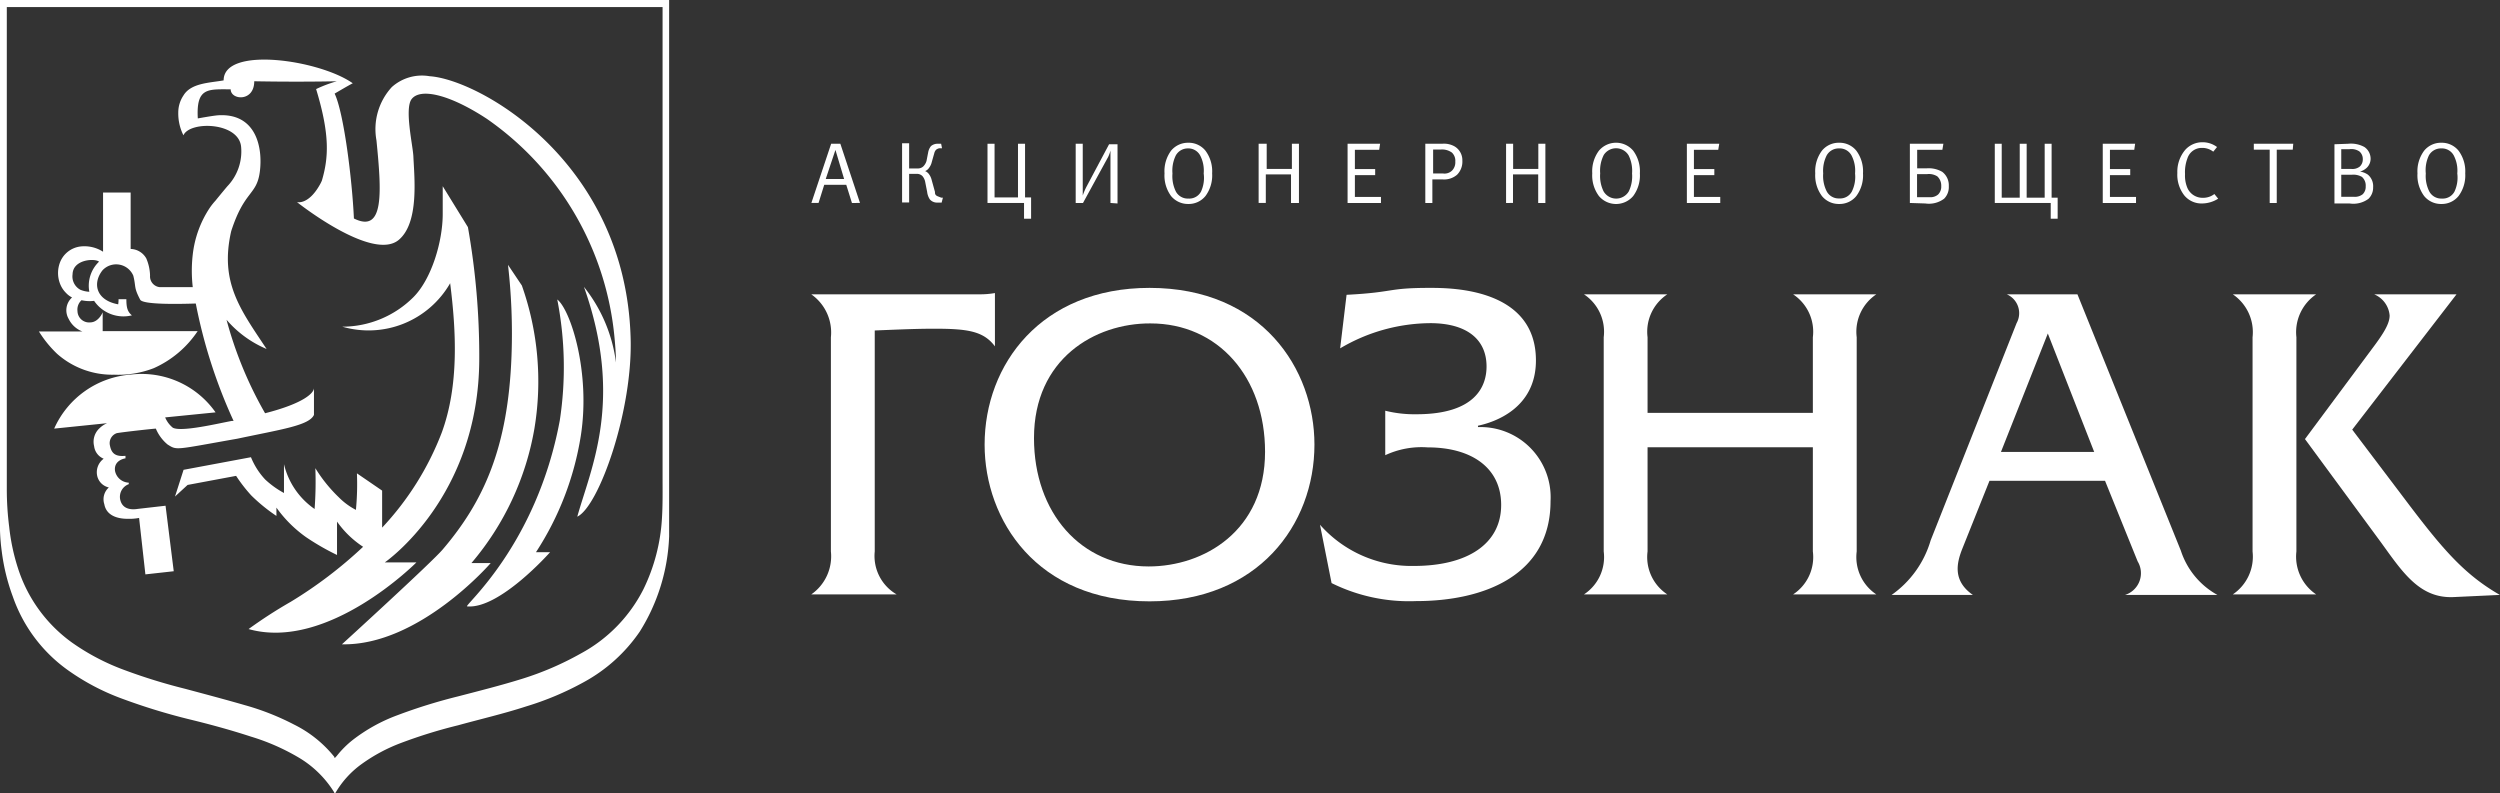 <?xml version="1.0" encoding="UTF-8"?> <svg xmlns="http://www.w3.org/2000/svg" id="Layer_1" data-name="Layer 1" viewBox="0 0 198.43 62.94"><rect x="0" y="0" width="198.43" height="62.94" fill="#333333" stroke="none"/> <defs> <style>.cls-1{fill:#fff;}</style> </defs> <g id="gJm9hU"> <path class="cls-1" d="M54.57,43.81a15.25,15.25,0,0,1-2.33,7.55,12.75,12.75,0,0,1-4.42,4,23.59,23.59,0,0,1-4.6,1.94c-1.78.58-3.6,1-5.41,1.5a39.38,39.38,0,0,0-4.52,1.4,13.37,13.37,0,0,0-3.12,1.67,7.38,7.38,0,0,0-2.1,2.32H28c0-.07-.07-.15-.11-.22a8.24,8.24,0,0,0-2.77-2.64,17.22,17.22,0,0,0-3.73-1.63c-1.65-.54-3.35-1-5-1.4a48.84,48.84,0,0,1-5.2-1.6,18.15,18.15,0,0,1-4.44-2.35,12,12,0,0,1-4.27-5.76A16,16,0,0,1,1.6,45a16.16,16.16,0,0,1-.14-1.67V1.23H54.57ZM28,61.38l.05,0,.14-.15a7.63,7.63,0,0,1,1.27-1.27A13.31,13.31,0,0,1,33,58a42.83,42.83,0,0,1,4.83-1.5c1.69-.44,3.4-.87,5.07-1.39a24,24,0,0,0,4.64-2,11.9,11.9,0,0,0,5-5.13A14.74,14.74,0,0,0,54,42.38c.07-1.11.05-2.21.05-3.32V1.79H2V40.05a23.39,23.39,0,0,0,.19,3,16.21,16.21,0,0,0,.7,3.29,11.61,11.61,0,0,0,4.31,5.91,17.85,17.85,0,0,0,4.13,2.16,44.76,44.76,0,0,0,4.82,1.49c1.6.43,3.19.85,4.78,1.31a20.24,20.24,0,0,1,3.87,1.53A9.48,9.48,0,0,1,28,61.31Z" transform="translate(-1.46 -1.23)"></path> </g> <path class="cls-1" d="M47.56,35.82A23.67,23.67,0,0,1,44,45.06h1.12s-4,4.53-6.58,4.3c-.34,0,5.5-4.8,7.35-14.75a27.94,27.94,0,0,0-.2-9.61C46.74,25.81,48.35,30.77,47.56,35.82ZM41.78,22.25a47.8,47.8,0,0,1,.28,7.22c-.27,7.27-2.2,11.55-5.46,15.37-.84,1-8,7.53-8,7.53,6.13.13,11.81-6.45,11.81-6.45H38.88a22.29,22.29,0,0,0,5-10.69,22.82,22.82,0,0,0-1-11.34ZM34.51,45.87H32s7.5-5.14,7.5-16.2a58.72,58.72,0,0,0-.9-10.41l-2-3.25v0l0,0v2.2c0,2.2-.89,5.17-2.33,6.61a8,8,0,0,1-5.64,2.34,7.47,7.47,0,0,0,8.56-3.45c.48,3.83.71,8.13-.68,11.89a23.09,23.09,0,0,1-4.72,7.51V40.17l-2-1.37a21.34,21.34,0,0,1-.08,2.9,5.37,5.37,0,0,1-1.36-1,11.63,11.63,0,0,1-1.86-2.31,28.88,28.88,0,0,1-.06,3.24A6,6,0,0,1,24,38.07s0,2.29,0,2.29a7.17,7.17,0,0,1-1.49-1.07,5.71,5.71,0,0,1-1.13-1.77l-5.35,1-.68,2.12,1-.92,3.85-.72a12.17,12.17,0,0,0,1.2,1.55,13.56,13.56,0,0,0,2,1.63s0-.5,0-.66a9.93,9.93,0,0,0,2.36,2.35,19.53,19.53,0,0,0,2.45,1.41s0-2.67,0-2.65a7.64,7.64,0,0,0,2.07,2A34.44,34.44,0,0,1,24.53,49a36.66,36.66,0,0,0-3.34,2.16C27.5,52.94,34.51,45.87,34.51,45.87Zm12.77-3.63v0C48.35,38.39,51,33,47.81,24A12.08,12.08,0,0,1,50.35,30c0-.63-.05-1.27-.11-1.92A23.82,23.82,0,0,0,40.1,10.66c-2.92-1.92-5.33-2.51-6-1.52-.52.83.13,3.65.17,4.49.08,1.75.46,5.28-1.16,6.64-2.1,1.76-8.08-3-8.08-3s.88.26,1.8-1.35a3,3,0,0,0,.18-.36c.53-1.81.65-3.61-.46-7.26a10.56,10.56,0,0,1,1.64-.62c-3.43.07-6.48,0-6.55,0,0,1.66-1.87,1.5-1.87.64-1.8,0-2.75-.16-2.61,2.31,0,0,1.2-.22,1.62-.25,3.06-.18,3.55,2.63,3.3,4.5s-1.22,1.45-2.27,4.7c-.93,4.08.74,6.23,2.81,9.35a8.58,8.58,0,0,1-3.18-2.32,31,31,0,0,0,3.06,7.42c3.13-.8,3.88-1.63,3.88-2v2.13C26,35,23.84,35.3,20.3,36.05c-5,.88-4.77.94-5.54.46a3.26,3.26,0,0,1-.93-1.26c-.13,0-2.54.26-3.1.36a.84.84,0,0,0-.54,1c.13.66.49.87,1.23.8v.2s-.95.12-.83,1a1.16,1.16,0,0,0,1.09.93s0,.12,0,.12A1.07,1.07,0,0,0,11,40.88c.2.92,1.15.78,1.41.74l2.19-.25.65,5.2L13,46.82l-.5-4.48a4.1,4.1,0,0,1-.85.07c-.34,0-1.7,0-1.91-1.16a1.25,1.25,0,0,1,.36-1.33,1.21,1.21,0,0,1-.94-1,1.33,1.33,0,0,1,.53-1.28,1.23,1.23,0,0,1-.76-1,1.45,1.45,0,0,1,.43-1.42,1.91,1.91,0,0,1,.6-.4l0,0-4.2.43a7.26,7.26,0,0,1,6.1-4.29,7.17,7.17,0,0,1,6.71,3l-4,.4a2.06,2.06,0,0,0,.61.82c.69.36,3.63-.35,4.68-.54H20A41,41,0,0,1,17,25.32c-1.47.05-4.19.09-4.41-.3-.53-1-.32-1-.55-1.91a1.48,1.48,0,0,0-2.44-.43c-.83,1.05-.51,2.4,1.27,2.71-.06,0,0,0,0-.41h.62c0,.69.1,1,.44,1.28a2.81,2.81,0,0,1-3-1.15,3,3,0,0,1-1-.05,1,1,0,0,0-.32.86.92.92,0,0,0,1,.9c.68,0,1-.8,1-.8l0,1.49,7.54,0a8.18,8.18,0,0,1-3.48,2.94,7.82,7.82,0,0,1-3.15.52A6.6,6.6,0,0,1,6,29.32a9,9,0,0,1-1.45-1.78H8a2,2,0,0,1-1.09-1,1.36,1.36,0,0,1,.27-1.7,1.65,1.65,0,0,1-.47-.35,2.09,2.09,0,0,1-.5-.78,2.37,2.37,0,0,1,0-1.62,2,2,0,0,1,1.59-1.29,2.73,2.73,0,0,1,1.84.41V16.51h2.19l0,4.48a1.47,1.47,0,0,1,1.24.75,3.67,3.67,0,0,1,.3,1.36.86.86,0,0,0,.75.92h2.64a11.18,11.18,0,0,1,0-2.59,8.4,8.4,0,0,1,1.34-3.69h0l0,0a5.11,5.11,0,0,1,.46-.58c.42-.52.93-1.13.95-1.15a4,4,0,0,0,1.09-3.1c-.15-2-4.08-2.1-4.58-.94a3.86,3.86,0,0,1-.41-1.81,2.43,2.43,0,0,1,.41-1.35c.6-1,2.08-1,3.19-1.2,0-2.75,7.62-1.63,10.25.23-.29.14-1.44.82-1.44.82.73,1.52,1.39,6.81,1.53,9.91,2.42,1.21,2.2-2.07,1.79-6.2a4.94,4.94,0,0,1,1.22-4.23,3.58,3.58,0,0,1,3-.86c3.94.26,15.5,6.75,15.95,20.65C51.73,33.74,49,41.43,47.28,42.24ZM9.32,22l0,0c-.31-.28-2.07-.2-2.1,1a1.2,1.2,0,0,0,.62,1.23h0a2.16,2.16,0,0,0,.71.16h0A2.65,2.65,0,0,1,9.32,22Z" transform="translate(-1.46 -1.23)"></path> <path class="cls-1" d="M69.08,17.34l-.45-1.44H66.88l-.45,1.44h-.57l1.57-4.7h.73l1.56,4.7Zm-1.31-4.21L67,15.44h1.46Z" transform="translate(-1.46 -1.23)"></path> <path class="cls-1" d="M76.23,13,76,13a.64.64,0,0,0-.22.1s-.12.09-.17.31l-.19.67a1.2,1.2,0,0,1-.21.46.69.69,0,0,1-.32.27h0a.71.71,0,0,1,.28.21,1.29,1.29,0,0,1,.24.5l.26.94c0,.13,0,.26.22.35l.28.11.13,0-.1.39-.38,0a.74.74,0,0,1-.56-.26,1.34,1.34,0,0,1-.21-.59l-.15-.76a1,1,0,0,0-.23-.5.62.62,0,0,0-.46-.17h-.59v2.27h-.56v-4.7h.56v2h.66a.63.63,0,0,0,.45-.15A1,1,0,0,0,75,14l.13-.67a1.12,1.12,0,0,1,.22-.5.79.79,0,0,1,.51-.19l.3,0Z" transform="translate(-1.46 -1.23)"></path> <path class="cls-1" d="M80.4,12.64V16.9h1.86V12.64h.56V16.9h.48v1.69h-.56V17.34h-2.9v-4.7Z" transform="translate(-1.46 -1.23)"></path> <path class="cls-1" d="M89.6,17.34V14.08c0-.15,0-.64,0-.9a2.91,2.91,0,0,1-.18.5l-2,3.66h-.58v-4.7h.56V16c0,.13,0,.48,0,.75a5.51,5.51,0,0,1,.27-.65l1.82-3.42h.67v4.7Z" transform="translate(-1.46 -1.23)"></path> <path class="cls-1" d="M97.14,13.19a2.74,2.74,0,0,1,.53,1.8,2.74,2.74,0,0,1-.53,1.8,1.71,1.71,0,0,1-1.36.63,1.74,1.74,0,0,1-1.37-.63,2.75,2.75,0,0,1-.52-1.8,2.75,2.75,0,0,1,.52-1.8,1.74,1.74,0,0,1,1.37-.63A1.71,1.71,0,0,1,97.14,13.19Zm-2.35.37A2.75,2.75,0,0,0,94.52,15a2.75,2.75,0,0,0,.27,1.43,1.07,1.07,0,0,0,1,.56,1.05,1.05,0,0,0,1-.56A2.61,2.61,0,0,0,97,15a2.61,2.61,0,0,0-.28-1.43,1.07,1.07,0,0,0-1-.56A1.09,1.09,0,0,0,94.79,13.56Z" transform="translate(-1.46 -1.23)"></path> <path class="cls-1" d="M103.93,17.34V15.07h-2v2.27h-.57v-4.7H102v2h2v-2h.56v4.7Z" transform="translate(-1.46 -1.23)"></path> <path class="cls-1" d="M108.42,17.34v-4.7H111l-.07.48H109v1.53h1.61v.48H109v1.73h2.07v.48Z" transform="translate(-1.46 -1.23)"></path> <path class="cls-1" d="M115.93,12.64a1.7,1.7,0,0,1,1,.22,1.27,1.27,0,0,1,.6,1.12,1.47,1.47,0,0,1-.42,1.12,1.57,1.57,0,0,1-1.14.37h-.82v1.87h-.56v-4.7ZM116,15a.85.85,0,0,0,.73-.25.93.93,0,0,0,.24-.69.89.89,0,0,0-.27-.72,1.33,1.33,0,0,0-.9-.24h-.59V15Z" transform="translate(-1.46 -1.23)"></path> <path class="cls-1" d="M123.55,17.34V15.07h-2v2.27H121v-4.7h.56v2h2v-2h.56v4.7Z" transform="translate(-1.46 -1.23)"></path> <path class="cls-1" d="M131.09,13.19a2.74,2.74,0,0,1,.53,1.8,2.74,2.74,0,0,1-.53,1.8,1.78,1.78,0,0,1-2.72,0,2.74,2.74,0,0,1-.53-1.8,2.74,2.74,0,0,1,.53-1.8,1.78,1.78,0,0,1,2.72,0Zm-2.35.37a2.75,2.75,0,0,0-.27,1.43,2.75,2.75,0,0,0,.27,1.43,1.16,1.16,0,0,0,2,0A2.75,2.75,0,0,0,131,15a2.75,2.75,0,0,0-.27-1.43,1.16,1.16,0,0,0-2,0Z" transform="translate(-1.46 -1.23)"></path> <path class="cls-1" d="M135.35,17.34v-4.7h2.57l-.08.48h-1.93v1.53h1.62v.48h-1.62v1.73H138v.48Z" transform="translate(-1.46 -1.23)"></path> <path class="cls-1" d="M148.8,13.19a2.74,2.74,0,0,1,.53,1.8,2.74,2.74,0,0,1-.53,1.8,1.71,1.71,0,0,1-1.36.63,1.72,1.72,0,0,1-1.37-.63,2.74,2.74,0,0,1-.53-1.8,2.74,2.74,0,0,1,.53-1.8,1.72,1.72,0,0,1,1.37-.63A1.71,1.71,0,0,1,148.8,13.19Zm-2.35.37a2.71,2.71,0,0,0-.28,1.43,2.71,2.71,0,0,0,.28,1.43,1.07,1.07,0,0,0,1,.56,1.05,1.05,0,0,0,1-.56A2.61,2.61,0,0,0,148.7,15a2.61,2.61,0,0,0-.28-1.43,1.07,1.07,0,0,0-1-.56A1.09,1.09,0,0,0,146.45,13.56Z" transform="translate(-1.46 -1.23)"></path> <path class="cls-1" d="M153.05,17.34v-4.7h2.66l-.08.48h-2v1.47h.77a2.13,2.13,0,0,1,1.22.28,1.34,1.34,0,0,1,.52,1.13,1.31,1.31,0,0,1-.37,1,2,2,0,0,1-1.49.38Zm1.55-.46a.93.93,0,0,0,.69-.21.87.87,0,0,0,.25-.67,1,1,0,0,0-.31-.77,1.25,1.25,0,0,0-.81-.18h-.8v1.83Z" transform="translate(-1.46 -1.23)"></path> <path class="cls-1" d="M164.78,16.92v1.67h-.55V17.34h-4.44v-4.7h.55v4.28h1.43V12.64h.55v4.28h1.43V12.64h.55v4.28Z" transform="translate(-1.46 -1.23)"></path> <path class="cls-1" d="M168.36,17.34v-4.7h2.57l-.07.48h-1.93v1.53h1.61v.48h-1.61v1.73H171v.48Z" transform="translate(-1.46 -1.23)"></path> <path class="cls-1" d="M177.52,17a2.43,2.43,0,0,1-1.31.38,1.76,1.76,0,0,1-1.37-.63,2.66,2.66,0,0,1-.56-1.79,2.69,2.69,0,0,1,.63-1.84,1.82,1.82,0,0,1,1.37-.6,1.9,1.9,0,0,1,1.15.38l-.3.37a1.39,1.39,0,0,0-.89-.3,1.19,1.19,0,0,0-1.16.83,3.07,3.07,0,0,0-.19,1.25,2.51,2.51,0,0,0,.15,1,1.31,1.31,0,0,0,1.26.88,1.45,1.45,0,0,0,.92-.3Z" transform="translate(-1.46 -1.23)"></path> <path class="cls-1" d="M183.44,13.11h-1.27v4.23h-.56V13.11h-1.26v-.47h3.13Z" transform="translate(-1.46 -1.23)"></path> <path class="cls-1" d="M187.85,12.64a2.2,2.2,0,0,1,1.28.26,1.13,1.13,0,0,1,.49.92,1,1,0,0,1-.32.74,1.32,1.32,0,0,1-.52.29,1.46,1.46,0,0,1,.62.24,1.19,1.19,0,0,1,.42,1,1.23,1.23,0,0,1-.37.92,2,2,0,0,1-1.49.37h-1.21v-4.7Zm.25,2a.93.93,0,0,0,.66-.19.77.77,0,0,0,.24-.59.78.78,0,0,0-.27-.61,1.14,1.14,0,0,0-.78-.18h-.66v1.57Zm.19,2.21a1,1,0,0,0,.7-.2.82.82,0,0,0,.24-.63.91.91,0,0,0-.3-.75,1.36,1.36,0,0,0-.81-.17h-.83v1.75Z" transform="translate(-1.46 -1.23)"></path> <path class="cls-1" d="M196.6,13.19a2.74,2.74,0,0,1,.53,1.8,2.74,2.74,0,0,1-.53,1.8,1.71,1.71,0,0,1-1.36.63,1.72,1.72,0,0,1-1.37-.63,2.74,2.74,0,0,1-.53-1.8,2.74,2.74,0,0,1,.53-1.8,1.72,1.72,0,0,1,1.37-.63A1.71,1.71,0,0,1,196.6,13.19Zm-2.35.37A2.71,2.71,0,0,0,194,15a2.71,2.71,0,0,0,.28,1.43,1.07,1.07,0,0,0,1,.56,1.05,1.05,0,0,0,1-.56A2.61,2.61,0,0,0,196.5,15a2.61,2.61,0,0,0-.28-1.43,1.07,1.07,0,0,0-1-.56A1.09,1.09,0,0,0,194.25,13.56Z" transform="translate(-1.46 -1.23)"></path> <path class="cls-1" d="M79.21,24.59a6.62,6.62,0,0,0,1.22-.1v4.23c-.92-1.23-2.21-1.4-4.87-1.4-1.57,0-3.58.1-4.67.14V45a3.52,3.52,0,0,0,1.74,3.41H65.85A3.68,3.68,0,0,0,67.41,45V28a3.69,3.69,0,0,0-1.56-3.41Z" transform="translate(-1.46 -1.23)"></path> <path class="cls-1" d="M105.79,36.52c0,6.38-4.5,12.44-13.09,12.44-8.93,0-13.09-6.44-13.09-12.44,0-6.37,4.5-12.44,13.09-12.44C101.63,24.08,105.79,30.53,105.79,36.52ZM83.53,36c0,5.93,3.72,10.19,9.1,10.19,4.4,0,9.24-2.83,9.24-9.1,0-5.93-3.72-10.19-9.1-10.19C88.37,26.88,83.53,29.71,83.53,36Z" transform="translate(-1.46 -1.23)"></path> <path class="cls-1" d="M108.34,24.63c3.88-.2,3.17-.55,6.61-.55,1.64,0,8.42,0,8.42,5.76,0,3.82-3.31,4.91-4.6,5.18v.11A5.57,5.57,0,0,1,124.53,41c0,5.9-5.28,7.94-10.67,7.94a13.84,13.84,0,0,1-6.71-1.43l-.92-4.63a9.69,9.69,0,0,0,7.46,3.27c4.23,0,6.92-1.74,6.92-4.84,0-2.93-2.32-4.57-5.83-4.57a6.8,6.8,0,0,0-3.37.62V33.83a9.63,9.63,0,0,0,2.48.28c4.71,0,5.56-2.25,5.56-3.79,0-2.18-1.6-3.44-4.47-3.44a14.19,14.19,0,0,0-7.15,2Z" transform="translate(-1.46 -1.23)"></path> <path class="cls-1" d="M145.35,34V28a3.56,3.56,0,0,0-1.57-3.41h6.61A3.57,3.57,0,0,0,148.83,28V45a3.55,3.55,0,0,0,1.56,3.41h-6.61A3.54,3.54,0,0,0,145.35,45V36.73H132.23V45a3.54,3.54,0,0,0,1.57,3.41h-6.62A3.54,3.54,0,0,0,128.75,45V28a3.56,3.56,0,0,0-1.57-3.41h6.62A3.56,3.56,0,0,0,132.23,28v6Z" transform="translate(-1.46 -1.23)"></path> <path class="cls-1" d="M166.35,24.59l8.21,20.35a6.2,6.2,0,0,0,2.9,3.51h-7.33a1.81,1.81,0,0,0,1-2.66l-2.59-6.4h-9.17l-2.14,5.35c-.48,1.19-.79,2.59.82,3.71h-6.45a8.05,8.05,0,0,0,3.1-4.33l6.82-17.24a1.63,1.63,0,0,0-.78-2.29ZM160.28,37.1h7.4L164,27.7Z" transform="translate(-1.46 -1.23)"></path> <path class="cls-1" d="M185.3,24.59A3.63,3.63,0,0,0,183.73,28V45a3.61,3.61,0,0,0,1.57,3.41h-6.62A3.61,3.61,0,0,0,180.25,45V28a3.63,3.63,0,0,0-1.57-3.41Zm4.43,4.33c.92-1.22,1.4-2,1.4-2.65a2,2,0,0,0-1.23-1.68h6.54l-8.28,10.74,3.92,5.18c3.1,4.12,4.84,6.24,7.8,7.94l-3.64.17c-2.7.14-4.06-1.94-5.76-4.29l-6.07-8.25Z" transform="translate(-1.46 -1.23)"></path> </svg> 